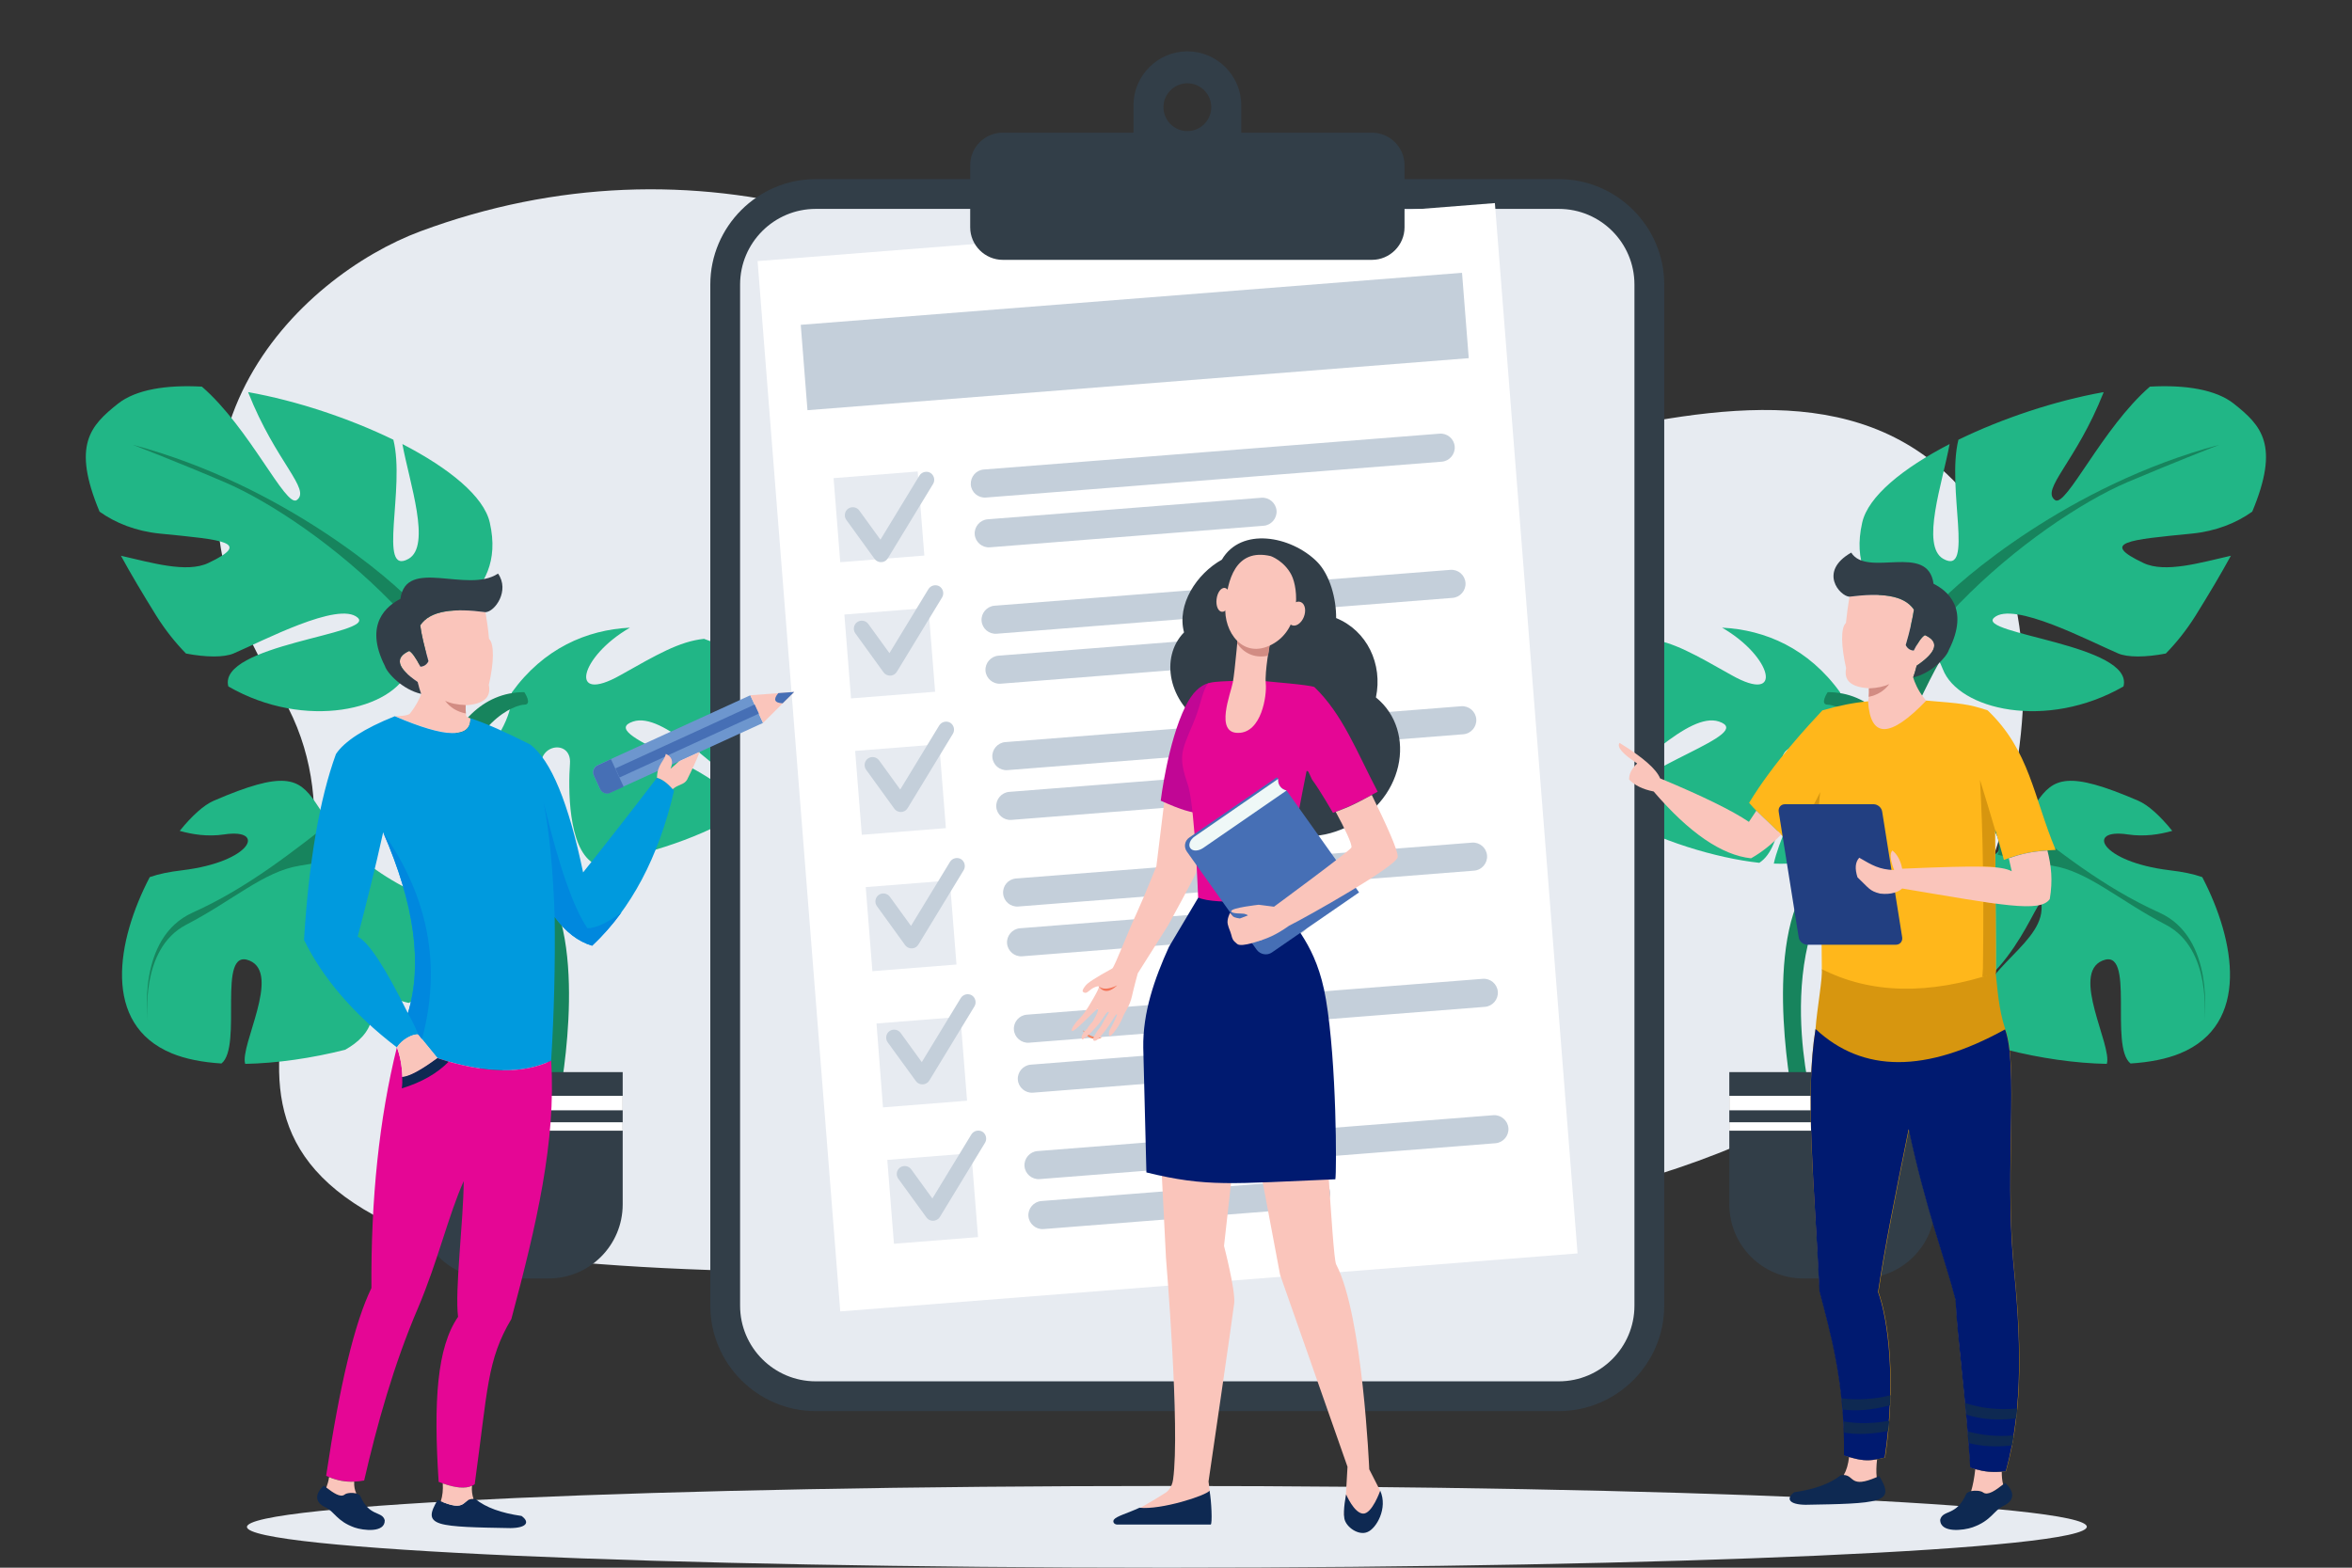 <?xml version="1.0" encoding="UTF-8"?> <svg xmlns="http://www.w3.org/2000/svg" xmlns:xlink="http://www.w3.org/1999/xlink" version="1.1" id="a" x="0px" y="0px" viewBox="0 0 1200 800" style="enable-background:new 0 0 1200 800;" xml:space="preserve"><rect x="0" y="0" width="1200" height="800" fill="#333333" stroke="none"/> <style type="text/css"> .st0{fill-rule:evenodd;clip-rule:evenodd;fill:#E7EBF1;} .st1{fill-rule:evenodd;clip-rule:evenodd;fill:#21B686;} .st2{fill-rule:evenodd;clip-rule:evenodd;fill:#323E48;} .st3{fill-rule:evenodd;clip-rule:evenodd;fill:#17845D;} .st4{fill-rule:evenodd;clip-rule:evenodd;fill:#B0C2E4;} .st5{fill:#FFFFFF;} .st6{fill:#E7EBF1;} .st7{fill:#C4CFDA;} .st8{fill-rule:evenodd;clip-rule:evenodd;fill:#C4CFDA;} .st9{fill-rule:evenodd;clip-rule:evenodd;fill:#0E2952;} .st10{fill-rule:evenodd;clip-rule:evenodd;fill:#FAC5BB;} .st11{fill-rule:evenodd;clip-rule:evenodd;fill:#009ADE;} .st12{fill-rule:evenodd;clip-rule:evenodd;fill:#E50695;} .st13{fill-rule:evenodd;clip-rule:evenodd;fill:#0088DE;} .st14{fill-rule:evenodd;clip-rule:evenodd;fill:#D28C83;} .st15{fill-rule:evenodd;clip-rule:evenodd;fill:#6D96CE;} .st16{fill:#466FB5;} .st17{fill-rule:evenodd;clip-rule:evenodd;fill:#466FB5;} .st18{fill-rule:evenodd;clip-rule:evenodd;fill:#F48661;} .st19{fill-rule:evenodd;clip-rule:evenodd;fill:#F27458;} .st20{fill-rule:evenodd;clip-rule:evenodd;fill:#001A70;} .st21{fill-rule:evenodd;clip-rule:evenodd;fill:#C10695;} .st22{fill-rule:evenodd;clip-rule:evenodd;fill:#EFF8F7;} .st23{fill-rule:evenodd;clip-rule:evenodd;fill:#FFB71B;} .st24{fill-rule:evenodd;clip-rule:evenodd;fill:#D7960F;} .st25{fill-rule:evenodd;clip-rule:evenodd;fill:#223F81;} </style> <path class="st0" d="M214.6,118c138.8-51.5,279.9-6,375.6,93.3c47.9,49.6,122,32.5,197.5,15.3c75.5-17.1,152.3-34.3,205.5,15.2 c72.7,67.6,39.4,241.5-60.3,316.8C797.5,660.9,292.8,664,209.1,628.9c-143.1-60-0.9-171.2-67.7-277.7 C62.6,225.5,153.2,140.8,214.6,118L214.6,118z"></path> <path class="st1" d="M277.9,398.3c-8.6-18.3,14-22.6,12.9-8.6c-0.9,12.4-1,42.5,11.6,50.6c21.9-2.4,51.6-11.2,74.2-24.6 c0.3-1.8,0-3.7-1-5.6c-9.7-19.3-72-35.4-52.6-41.9c15.4-5.1,42.4,25.2,64.1,40.4c13.1-9.9,21.8-21.7,21.8-34.9 c0-17.9-21.7-38-49.7-47.7c-12.6,1.3-24.3,8.2-42.6,18.5c-27,15.3-20.8-9.5,4.8-24.2c-22.1,1.1-44.1,10.6-60.3,33.1 c0,0,1.5,9.6-8.6,24.5c-27.8,40.6,4.3,64.4,42.6,62.8C292.8,430.2,283.8,410.9,277.9,398.3L277.9,398.3z"></path> <path class="st1" d="M922.1,398.3c8.6-18.3-14-22.6-12.9-8.6c0.9,12.4,1,42.5-11.6,50.6c-21.9-2.4-51.7-11.2-74.2-24.6 c-0.3-1.8,0-3.7,1-5.6c9.7-19.3,72-35.4,52.6-41.9c-15.4-5.1-42.4,25.2-64.1,40.4c-13.1-9.9-21.8-21.7-21.8-34.9 c0-17.9,21.7-38,49.7-47.7c12.6,1.3,24.3,8.2,42.6,18.5c27,15.3,20.8-9.5-4.8-24.2c22.1,1.1,44.1,10.6,60.3,33.1 c0,0-1.5,9.6,8.7,24.5c27.8,40.6-4.3,64.4-42.6,62.8C907.2,430.2,916.2,410.9,922.1,398.3L922.1,398.3z"></path> <path class="st2" d="M416.2,91.4h379.1c29.6,0,53.8,24.2,53.8,53.8v521.1c0,29.6-24.2,53.8-53.8,53.8H416.2 c-29.6,0-53.8-24.2-53.8-53.8V145.2C362.4,115.6,386.6,91.4,416.2,91.4L416.2,91.4z"></path> <path class="st3" d="M963.6,295.9c24.7,22.5,14,45.1-4.3,87c-18.2,41.9-21.5,196.5-21.5,196.5l15-2.2c0,0-2.2-159,18.2-201.9 s29-64.4,47.3-50.5C1036.7,338.8,963.6,295.9,963.6,295.9L963.6,295.9z"></path> <path class="st1" d="M950.1,266.7c3-13.4,20.8-27.8,44.6-40.1c-3.6,19.7-14.9,52-3.2,58.6c15.9,8.9,1.5-36.1,7.7-60.8 c22.4-10.9,49.3-19.9,74.1-24.3c-0.1,0.1-0.1,0.2-0.1,0.3c-14,35.4-32.2,49.4-24.7,54.8c5.6,4,24.1-36.9,48.4-57.9 c18.2-1,33.7,1.5,42.8,8.7c14.1,11.2,23.6,21.1,9.4,55.1c-8.1,5.8-18.6,10-30.8,11.2c-32.2,3.2-47.3,4.3-24.7,15 c11.1,5.3,29.5-0.3,44.6-3.7c-4.9,9-10.9,19.1-18.1,30.7c-4.6,7.3-9.7,13.7-15.1,19.2c-10.4,2-19.4,2-24.2,0 c-15-6.4-53.7-26.9-63.4-18.3c-9.5,8.4,71.6,13.7,66,35.1c-39.3,22.6-84.3,11.9-92.2-8.9C980.4,313.5,941,306.9,950.1,266.7 L950.1,266.7z"></path> <path class="st3" d="M1031.3,419.4c-43-32.2-87-2.1-109.6,32.2c-22.5,34.4-6.5,111.7-6.5,111.7s8.6,0,8.6-3.2s-23.6-91.3,32.2-131 c34.9-24.9,60.1-12.9,63.4-1.1s-14,33.3-14,33.3L1031.3,419.4L1031.3,419.4z"></path> <path class="st3" d="M932.5,353.2c43,0,56.9,66.6,45.1,105.2C965.8,497.1,949.7,569,949.7,569l-10.7-10.7c0,0,40.8-101,31.1-146.1 s-33.3-52.6-37.6-52.6S932.5,353.2,932.5,353.2L932.5,353.2z"></path> <path class="st4" d="M968.5,458.7c3-4,6.8-7.3,11.3-9.5c-0.6,3.2-1.3,6.3-2.2,9.2c-5.4,17.6-11.6,42.1-16.9,63.6 c-0.5-2.8-1.2-7-2.3-13.5c-0.3-1.5-0.5-3.2-0.6-5C961.9,489.2,965.9,473.6,968.5,458.7L968.5,458.7z"></path> <path class="st1" d="M980.3,459c81.6-34.4,38.6-81.5,110.6-50.4c5.1,2.2,11.2,7.7,17.4,15.4c-6.4,1.8-14.2,3.1-22.8,1.8 c-21.5-3.2-14,14,21.5,18.3c6.7,0.8,12.1,1.9,16.6,3.5c16.9,32.4,24.5,75.1-11.2,89.9c-7,2.9-15.7,4.6-25.4,5.2 c-11-8.8,2.7-59.5-14.3-52.5c-16.3,6.7,5.1,43.5,2.2,52.7c-16.1-0.3-34-2.9-51-7.2c-6.8-3.8-11.9-8.8-13.5-15.5 c-5.4-22.6,30.1-36.5,31.2-55.9c1-17.8-13,39.1-50,47.5C958,496.3,942.1,475.1,980.3,459L980.3,459z"></path> <path class="st3" d="M1028.7,417.6c21,16.2,44.3,35.2,73,48.1c28.7,12.9,22.9,54.9,22.9,54.9s4.3-36.3-19.6-48.7 c-23.9-12.4-39.6-27.2-57.7-30.1c-18.2-2.9-28.2-5.7-28.2-5.7s5.7-11.5,2.4-15.8C1018.2,416,1028.7,417.6,1028.7,417.6L1028.7,417.6 z"></path> <path class="st3" d="M1132.2,227c-76.8,20.5-133.2,69.7-143.7,81.6C978,320.6,978,323.9,978,323.9l8.1,15.3l3.8-1.9 c0,0-6.2-12.9,10-29.6c28-28.8,62.1-51.6,85.4-61.6C1108.9,236.1,1132.2,227,1132.2,227L1132.2,227z"></path> <path class="st2" d="M920.1,652.4h29.4c20.9,0,37.8-16.9,37.8-37.8v-67.5h-105v67.5C882.3,635.5,899.2,652.4,920.1,652.4z"></path> <rect x="882.3" y="559.2" class="st5" width="105" height="7.4"></rect> <rect x="882.3" y="572.7" class="st5" width="105" height="4.3"></rect> <path class="st4" d="M236.4,295.9c-24.7,22.5-14,45.1,4.3,87c18.2,41.9,21.5,196.5,21.5,196.5l-15-2.2c0,0,2.2-159-18.2-201.9 s-29-64.4-47.3-50.5S236.4,295.9,236.4,295.9L236.4,295.9z"></path> <path class="st1" d="M249.9,266.7c-3-13.4-20.8-27.8-44.6-40.1c3.6,19.7,14.9,52,3.1,58.6c-15.9,8.9-1.5-36.1-7.7-60.8 c-22.4-10.9-49.3-19.9-74.1-24.3c0.1,0.1,0.1,0.2,0.1,0.3c14,35.4,32.2,49.4,24.7,54.8c-5.6,4-24.1-36.9-48.4-57.9 c-18.2-1-33.7,1.5-42.8,8.7c-14.1,11.2-23.6,21.1-9.4,55.1c8.1,5.8,18.6,10,30.8,11.2c32.2,3.2,47.3,4.3,24.7,15 c-11.1,5.3-29.5-0.3-44.6-3.7c4.9,9,10.9,19.1,18.1,30.7c4.6,7.3,9.7,13.7,15.1,19.2c10.4,2,19.4,2,24.2,0 c15-6.4,53.7-26.9,63.4-18.3c9.5,8.4-71.6,13.7-66,35.1c39.3,22.6,84.3,11.9,92.2-8.9C219.6,313.5,259,306.9,249.9,266.7 L249.9,266.7z"></path> <path class="st3" d="M168.7,419.4c43-32.2,87-2.1,109.6,32.2c22.5,34.4,6.5,111.7,6.5,111.7s-8.6,0-8.6-3.2s23.6-91.3-32.2-131 c-34.9-24.9-60.1-12.9-63.4-1.1s14,33.3,14,33.3L168.7,419.4L168.7,419.4z"></path> <path class="st3" d="M267.5,353.2c-43,0-56.9,66.6-45.1,105.2c11.8,38.7,27.9,110.6,27.9,110.6l10.7-10.7c0,0-40.8-101-31.1-146.1 c9.7-45.1,33.3-52.6,37.6-52.6S267.5,353.2,267.5,353.2L267.5,353.2z"></path> <path class="st4" d="M231.5,458.7c-3-4-6.8-7.3-11.3-9.5c0.6,3.2,1.3,6.3,2.2,9.2c5.4,17.6,11.6,42.1,16.9,63.6 c0.4-2.8,1.2-7,2.3-13.5c0.3-1.5,0.5-3.2,0.6-5C238,489.2,234.1,473.6,231.5,458.7L231.5,458.7z"></path> <path class="st1" d="M219.7,459c-81.6-34.4-38.6-81.5-110.6-50.4c-5.1,2.2-11.2,7.7-17.4,15.4c6.4,1.8,14.2,3.1,22.8,1.8 c21.5-3.2,14,14-21.5,18.3c-6.7,0.8-12.1,1.9-16.6,3.5c-16.9,32.4-24.5,75.1,11.2,89.9c7,2.9,15.7,4.6,25.4,5.2 c11-8.8-2.7-59.5,14.3-52.5c16.3,6.7-5.1,43.5-2.2,52.7c16.1-0.3,34-2.9,51-7.2c6.8-3.8,11.9-8.8,13.5-15.5 c5.4-22.6-30.1-36.5-31.1-55.9c-1-17.8,13,39.1,50,47.5C242.1,496.3,257.9,475.1,219.7,459L219.7,459z"></path> <path class="st3" d="M171.3,417.6c-21,16.2-44.3,35.2-73,48.1c-28.7,12.9-22.9,54.9-22.9,54.9s-4.3-36.3,19.6-48.7 c23.9-12.4,39.6-27.2,57.7-30.1c18.2-2.9,28.2-5.7,28.2-5.7s-5.7-11.5-2.4-15.8C181.8,416,171.3,417.6,171.3,417.6L171.3,417.6z"></path> <path class="st3" d="M67.8,227c76.8,20.5,133.2,69.7,143.7,81.6c10.5,11.9,10.5,15.3,10.5,15.3l-8.1,15.3l-3.8-1.9 c0,0,6.2-12.9-10-29.6c-28-28.8-62.1-51.6-85.4-61.6S67.8,227,67.8,227L67.8,227z"></path> <path class="st2" d="M279.9,652.4h-29.4c-20.9,0-37.8-16.9-37.8-37.8v-67.5h105v67.5C317.7,635.5,300.8,652.4,279.9,652.4 L279.9,652.4z"></path> <rect x="212.7" y="559.2" class="st5" width="105" height="7.4"></rect> <rect x="212.7" y="572.7" class="st5" width="105" height="4.3"></rect> <path class="st0" d="M595.3,758.3c259.2,0,469.4,9.3,469.4,20.8S854.5,800,595.3,800S126,790.7,126,779.2S336.1,758.3,595.3,758.3 L595.3,758.3z"></path> <path class="st6" d="M416.2,106.6h379.1c21.3,0,38.6,17.3,38.6,38.6v521.1c0,21.3-17.3,38.6-38.6,38.6H416.2 c-21.3,0-38.6-17.3-38.6-38.6V145.2C377.6,123.9,394.9,106.6,416.2,106.6z"></path> <rect x="407" y="117.6" transform="matrix(0.997 -7.845910e-02 7.845910e-02 0.997 -28.48 47.922)" class="st5" width="377.3" height="537.6"></rect> <rect x="409.7" y="152.4" transform="matrix(0.997 -7.845910e-02 7.845910e-02 0.997 -11.883 45.958)" class="st7" width="338.4" height="43.7"></rect> <path class="st0" d="M425.3,244l42.9-3.4l3.4,42.9l-42.9,3.4L425.3,244L425.3,244L425.3,244z M452.7,591.9l42.9-3.4l3.4,42.8 l-42.9,3.4L452.7,591.9L452.7,591.9z M447.2,522.3l42.8-3.4l3.4,42.8l-42.9,3.4L447.2,522.3L447.2,522.3L447.2,522.3z M441.7,452.7 l42.9-3.4l3.4,42.9l-42.9,3.4L441.7,452.7L441.7,452.7z M436.3,383.2l42.9-3.4l3.4,42.8l-42.9,3.4L436.3,383.2L436.3,383.2z M430.8,313.6l42.9-3.4l3.4,42.8l-42.9,3.4L430.8,313.6L430.8,313.6z"></path> <path class="st8" d="M501.9,239.6l232.6-18.3c3.9-0.3,7.4,2.6,7.7,6.6l0,0c0.3,3.9-2.7,7.4-6.6,7.7l-232.6,18.3 c-3.9,0.3-7.4-2.6-7.7-6.6l0,0C495.1,243.3,498,239.9,501.9,239.6L501.9,239.6z M529.3,587.4l232.6-18.3c3.9-0.3,7.4,2.7,7.7,6.6 l0,0c0.3,3.9-2.7,7.4-6.6,7.7l-232.6,18.3c-3.9,0.3-7.4-2.7-7.7-6.6l0,0C522.4,591.2,525.4,587.7,529.3,587.4L529.3,587.4 L529.3,587.4z M531.3,612.9c-3.9,0.3-6.9,3.8-6.6,7.7l0,0c0.3,3.9,3.8,6.9,7.7,6.6l139.7-11c3.9-0.3,6.9-3.8,6.6-7.7l0,0 c-0.3-3.9-3.8-6.9-7.7-6.6L531.3,612.9L531.3,612.9L531.3,612.9z M523.9,517.8l232.6-18.3c3.9-0.3,7.4,2.6,7.7,6.6l0,0 c0.3,3.9-2.7,7.4-6.6,7.7L525,532.1c-3.9,0.3-7.4-2.7-7.7-6.6l0,0C517,521.6,519.9,518.1,523.9,517.8L523.9,517.8L523.9,517.8z M525.9,543.3c-3.9,0.3-6.9,3.8-6.6,7.7l0,0c0.3,3.9,3.8,6.9,7.7,6.6l139.7-11c3.9-0.3,6.9-3.8,6.6-7.7l0,0 c-0.3-3.9-3.8-6.9-7.7-6.6L525.9,543.3L525.9,543.3z M518.4,448.3L751,430c3.9-0.3,7.4,2.6,7.7,6.6l0,0c0.3,3.9-2.7,7.4-6.6,7.7 l-232.6,18.3c-3.9,0.3-7.4-2.6-7.7-6.6l0,0C511.5,452,514.4,448.6,518.4,448.3L518.4,448.3L518.4,448.3z M520.4,473.7 c-3.9,0.3-6.9,3.8-6.6,7.7l0,0c0.3,3.9,3.8,6.9,7.7,6.6l139.7-11c3.9-0.3,6.9-3.8,6.6-7.7l0,0c-0.3-3.9-3.8-6.9-7.7-6.6L520.4,473.7 L520.4,473.7L520.4,473.7z M512.9,378.7l232.6-18.3c3.9-0.3,7.4,2.6,7.7,6.6l0,0c0.3,3.9-2.7,7.4-6.6,7.7L514,393 c-3.9,0.3-7.4-2.6-7.7-6.6l0,0C506,382.5,509,379,512.9,378.7L512.9,378.7L512.9,378.7z M514.9,404.1c-3.9,0.3-6.9,3.8-6.6,7.7l0,0 c0.3,3.9,3.8,6.9,7.7,6.6l139.7-11c3.9-0.3,6.9-3.8,6.6-7.7l0,0c-0.3-3.9-3.8-6.9-7.7-6.6L514.9,404.1L514.9,404.1L514.9,404.1z M507.4,309.1L740,290.8c3.9-0.3,7.4,2.6,7.7,6.6l0,0c0.3,3.9-2.7,7.4-6.6,7.7l-232.6,18.3c-3.9,0.3-7.4-2.6-7.7-6.6l0,0 C500.5,312.9,503.5,309.4,507.4,309.1L507.4,309.1L507.4,309.1z M509.4,334.6c-3.9,0.3-6.9,3.8-6.6,7.7l0,0c0.3,3.9,3.8,6.9,7.7,6.6 l139.7-11c3.9-0.3,6.9-3.8,6.6-7.7l0,0c-0.3-3.9-3.8-6.9-7.7-6.6L509.4,334.6L509.4,334.6L509.4,334.6z M503.9,265 c-3.9,0.3-6.9,3.8-6.6,7.7l0,0c0.3,3.9,3.8,6.9,7.7,6.6l139.7-11c3.9-0.3,6.9-3.8,6.6-7.7l0,0c-0.3-3.9-3.8-6.9-7.7-6.6L503.9,265z"></path> <path class="st2" d="M511.6,67.7h66.7v-14c0-15.1,12.4-27.5,27.5-27.5l0,0c15.1,0,27.5,12.4,27.5,27.5v14h66.7 c9.1,0,16.6,7.5,16.6,16.6v31.7c0,9.1-7.5,16.6-16.6,16.6H511.6c-9.1,0-16.6-7.5-16.6-16.6V84.3C495,75.1,502.5,67.7,511.6,67.7 L511.6,67.7L511.6,67.7z M605.8,42.5c-6.7,0-12.2,5.5-12.2,12.2s5.5,12.2,12.2,12.2s12.2-5.5,12.2-12.2S612.5,42.5,605.8,42.5z"></path> <path class="st8" d="M431.8,265.3c-1.3-1.8-0.9-4.4,0.9-5.7c1.8-1.3,4.4-0.9,5.7,0.9l10.8,14.9l19.9-32.7c1.2-1.9,3.7-2.5,5.6-1.4 c1.9,1.2,2.5,3.7,1.4,5.6l-23,37.8c-0.3,0.5-0.7,1-1.2,1.4c-1.8,1.3-4.4,0.9-5.7-0.9L431.8,265.3L431.8,265.3L431.8,265.3z M436.4,323.2c-1.3-1.8-0.9-4.4,0.9-5.7c1.8-1.3,4.4-0.9,5.7,0.9l10.8,14.9l19.9-32.7c1.2-1.9,3.7-2.5,5.6-1.4 c1.9,1.2,2.5,3.7,1.4,5.6l-23,37.8c-0.3,0.5-0.7,1-1.2,1.4c-1.8,1.3-4.4,0.9-5.7-0.9L436.4,323.2L436.4,323.2L436.4,323.2z M458.3,601.5c-1.3-1.8-0.9-4.4,0.9-5.7c1.8-1.3,4.4-0.9,5.7,0.9l10.8,14.9l19.9-32.7c1.2-1.9,3.7-2.5,5.6-1.4 c1.9,1.2,2.5,3.7,1.4,5.6l-23,37.8c-0.3,0.5-0.7,1-1.2,1.3c-1.8,1.3-4.4,0.9-5.7-0.9L458.3,601.5L458.3,601.5L458.3,601.5z M452.9,531.9c-1.3-1.8-0.9-4.4,0.9-5.7c1.8-1.3,4.4-0.9,5.7,0.9l10.8,14.9l19.9-32.7c1.2-1.9,3.7-2.5,5.6-1.4 c1.9,1.2,2.5,3.7,1.4,5.6l-23,37.8c-0.3,0.5-0.7,1-1.2,1.3c-1.8,1.3-4.4,0.9-5.7-0.9L452.9,531.9L452.9,531.9L452.9,531.9z M447.4,462.4c-1.3-1.8-0.9-4.4,0.9-5.7c1.8-1.3,4.4-0.9,5.7,0.9l10.8,14.9l19.9-32.7c1.2-1.9,3.7-2.5,5.6-1.4 c1.9,1.2,2.5,3.7,1.4,5.6l-23,37.8c-0.3,0.5-0.7,1-1.2,1.4c-1.8,1.3-4.4,0.9-5.7-0.9L447.4,462.4L447.4,462.4L447.4,462.4z M441.9,392.8c-1.3-1.8-0.9-4.4,0.9-5.7c1.8-1.3,4.4-0.9,5.7,0.9l10.8,14.9l19.9-32.7c1.2-1.9,3.7-2.5,5.6-1.4 c1.9,1.2,2.5,3.7,1.4,5.6l-23,37.8c-0.3,0.5-0.7,1-1.2,1.4c-1.8,1.3-4.4,0.9-5.7-0.9L441.9,392.8L441.9,392.8z"></path> <path class="st9" d="M180.9,779.5c-9.2-3.3-10-8-15-10.4c-5-2.3-5.6-6.5-0.7-11c3.6,2.9,8.1,6.5,10.5,4.6c1.6-1.3,7-1.2,8.1,0.7 c4.7,10.9,11.2,7.5,12.5,12.4C196.5,782.4,185.2,781,180.9,779.5L180.9,779.5z"></path> <path class="st9" d="M260.4,779.8c-17.1-0.3-29.9-0.5-35.7-2.3c-6.4-2-5-5.9-1.4-12.1c16.1,7.4,11.8-1.5,19.3-0.4 c5.3,4.3,13.1,7.1,23.5,8.6C270.5,776.8,268.7,779.7,260.4,779.8L260.4,779.8z"></path> <path class="st10" d="M201.4,365.4c2.7,0.2,7-0.3,7.8-1.3c2.9-3.7,4.9-7.5,5.7-10c-0.6-1.6-1.2-3.6-1.8-6.1 c-10.5-7.1-11.9-12.4-4.3-15.8c1.5,0.9,3.4,3.5,5.7,8c1.8-0.1,3.2-1,4.1-2.8c-2.2-7.5-3.6-13.6-4.2-18.3c5.2-7.7,17.3-8.8,33.3-6.7 c0.7,4.3,1.4,8.8,1.8,13.6c2.8,2.6,2.5,12.3-0.1,23.5c1.3,6.4-2.6,9.8-11.8,10.4c-0.1,2.2,0.1,5,0.2,5.3c0.2,0.5,1,1,2.2,1.4l0,0 C240.3,376.9,227.4,376.6,201.4,365.4L201.4,365.4z"></path> <path class="st2" d="M247.7,312.4c-16-2.1-28.1-1-33.3,6.7c0.6,4.7,2.1,10.8,4.2,18.3c-0.9,1.8-2.3,2.7-4.1,2.8 c-2.3-4.5-4.2-7.1-5.7-8c-7.6,3.4-6.2,8.7,4.3,15.8c0.6,2.5,1.2,4.5,1.8,6.1c-9.4-2.1-17.4-10.6-18.5-14.2 c-11-21.7,1.3-30.9,7.9-34.3c2.9-21.5,34.2-2.5,49.8-12.9C260.2,301.4,252.5,312.2,247.7,312.4L247.7,312.4z"></path> <path class="st11" d="M343.9,403.5c-7.9,34-21.9,60.3-41.8,79.1c-7.2-2.2-13.6-7.1-19.1-14.7c0.3,24.6-0.3,49-1.8,73.4 c-14.6,6.9-33.9,6.5-58-1.3l-9.8-12c-2.5-0.5-8.2,2.3-10.9,6.5c-22.9-17.5-38.3-36.2-47.4-54.9c2.5-40.1,7.9-71.7,16.3-94.8 c4.3-6.5,14.3-13,30-19.3c26.1,11.2,38.9,11.5,38.6,1c7.7,2.5,17.8,7,30.5,13.4c10.6,8,19.6,29.8,27,65.3 c12.1-15.2,24.6-31.2,37.6-48.2C338.1,397.7,341,399.9,343.9,403.5L343.9,403.5L343.9,403.5z M208.1,517 c7.6-24.9,3.4-55.7-12.6-92.3c-4,18.1-8.4,35.8-13,53.3C188,480.6,196.5,493.6,208.1,517z"></path> <path class="st12" d="M205.3,549.6c3.7-0.3,9.6-3.5,17.9-9.6c24.1,7.8,43.4,8.2,58,1.3c2.6,41-7.5,83.9-20.3,131.8 c-12.5,21-12,35.8-18.7,84.3c-3.7,2.6-9.8,2.3-18.4-1.2c-2.7-41.4-0.8-68.7,9.9-84.2c-1.7-13.9,2.7-48,2.9-69.3 c-7.8,17.4-13.2,40.9-23.3,64.7c-12.4,28.9-21,59.8-27.5,88.1c-6.9,1.3-13.4,0.5-19.4-2.4c6.9-46.4,14.6-78.3,23.1-95.8 c-0.3-45.6,4-86.6,13-122.9C204.1,538.7,205.1,543.8,205.3,549.6L205.3,549.6z"></path> <path class="st10" d="M223.2,539.9c-8.2,6.1-14.2,9.3-17.9,9.6c-0.2-5.8-1.2-10.8-2.8-15.1c2.7-4.2,8.4-7,10.9-6.5L223.2,539.9 L223.2,539.9z"></path> <path class="st13" d="M283,467.9c-0.8-23.9-2.7-43.4-5.7-58.7c7.7,32.4,15.2,53.9,22.4,64.5c4.6-0.1,10.4-2.9,17.4-8.1 c-4.5,6.2-9.5,11.9-15,17C294.9,480.5,288.5,475.5,283,467.9L283,467.9z"></path> <path class="st13" d="M213.4,527.9c-1.4-3.5-3.1-7.1-5.3-10.8c7.6-24.9,3.4-55.7-12.6-92.3c23.2,33,29.8,68.2,19.8,105.5 L213.4,527.9L213.4,527.9z"></path> <path class="st14" d="M227.1,357.6c2.6,1.3,6.1,2,10.5,2.2c-0.1,1.5,0,3.2,0.1,4.3C233.2,363.2,229.7,361.1,227.1,357.6L227.1,357.6 z"></path> <path class="st10" d="M224.9,766.1c0.9-2.8,1.2-5.9,1-9.1c6.5,2.3,11.5,2.8,14.9,1.2c-0.2,2.4,0.1,4.7,0.8,6.7 C235.6,764.7,238.4,771.9,224.9,766.1L224.9,766.1L224.9,766.1z M181.8,762.1c-2.1-0.5-4.9-0.3-6,0.6c-2.1,1.7-5.9-1-9.3-3.6 c0.6-1.6,1.1-3.3,1.4-5.3c4.1,1.7,8.3,2.5,12.8,2.3C180.6,758.5,181,760.5,181.8,762.1L181.8,762.1z"></path> <path class="st9" d="M205,555.4c0.3-2.1,0.3-4,0.2-5.8c3.7-0.3,9.6-3.5,17.9-9.6c1.9,0.6,3.9,1.2,5.8,1.8 C223.1,547.7,215.2,552.3,205,555.4z"></path> <path class="st15" d="M389.3,368.9l-6.5-14.1c-34.7,15.9-43.2,19.8-78,35.7c-1.9,0.9-2.8,3.2-1.9,5.1l3.2,7c0.9,1.9,3.2,2.8,5.1,1.9 C346.1,388.7,354.6,384.8,389.3,368.9L389.3,368.9z"></path> <polygon class="st10" points="382.8,354.8 389.3,368.9 405.2,353.1 "></polygon> <rect x="311.4" y="375.6" transform="matrix(0.909 -0.417 0.417 0.909 -125.727 180.56)" class="st16" width="78.2" height="5.1"></rect> <path class="st17" d="M311.7,387.4l6.5,14.1l-6.9,3.1c-1.9,0.9-4.2,0-5.1-1.9l-3.2-7c-0.9-1.9,0-4.2,1.9-5.1L311.7,387.4 L311.7,387.4z"></path> <path class="st17" d="M399.3,358.9c-4.2-0.2-4.9-2-2.2-5.2l8.1-0.6L399.3,358.9L399.3,358.9z"></path> <path class="st10" d="M335.2,396.9c0.1-6.8,3.8-8.5,4.5-12.2c3.1,1.4,4,3.9,2.4,7.6c1.4-1.1,2.8-2.4,4.2-3.7 c4.5-2.1,8.1-3.7,10.7-4.9c-1.6,4.1-3.8,8.9-6.5,14.3c-1.7,2.6-4.2,2.1-7.3,4.7C340.5,399.6,337.8,397.6,335.2,396.9L335.2,396.9z"></path> <path class="st18" d="M552.5,525.7c2.8,2.8,5.9,4.1,9.8,3.6C558.5,531.6,553.8,529.2,552.5,525.7z"></path> <path class="st2" d="M702,355.9c3.6-17.1-4.6-34.1-20.3-40.5c0.1-9.7-3.1-22.1-9.8-28.8c-13.3-13.2-38.7-17.8-48.5-1 c-12.9,7.2-23.1,22.9-19.3,37.1c-12.5,12.8-7.8,36,10.5,47c-0.3,14.4,7.4,28.7,20.2,34.8c3.1,1.5,7.8,3.5,8.5,4.2 c-0.8-0.8,9.4,27.4,41.2,14.5C716.9,410,723.2,373,702,355.9L702,355.9z"></path> <path class="st10" d="M549.3,521.3c0,0,2.1-2.2,2.8-3c0.8-0.9,2.8-3.9,2.8-3.9s6.6-10.6,5.7-11c-0.8-0.4-3,0.8-3.7,1.3 c-0.6,0.5-1.5,1.1-2.1,1.6c-0.7,0.5-1.6,0.5-2.3-0.2c-0.7-0.7,1.4-3.4,2.3-4.1c2.8-2.4,11.8-7.3,12.7-7.8c1.1-0.6,9-21.1,12.3-27.9 l0,0c5.1-11.3,9.7-23.1,10.2-24.3l6.4-52.2l20.7-5.3c0,0-6.2,58-6.9,60.9c-0.3,1.4-14.1,26.6-14.1,26.6c-7.6,12-14.3,22.6-15.6,24.7 c0,0-2,7.2-3,11.8c-1,4.6-3.8,8.5-4.3,9.7c-0.1,0.2-1.5,4.6-5.2,9c-3.2,3.8-2-1.2-2-1.2s4.5-8.2,3.8-8.4c-0.6-0.2-2.8,4.4-6.2,8.7 c-0.9,1.1-1.8,2.2-2.6,3.2c-2.2,2.6-4.4,2-2.6-1c0.6-1.1,1.7-2.9,2.7-4c1-1.2,1.6-2.7,2.3-3.9c1.4-2.3,2.5-4,2.3-4.1 c-0.2,0-0.2-0.6-1.2,0.5c-1.2,1.4-3,4.8-4.9,6.7c-1.1,1.1-3.2,3.5-3.2,3.5s-3.8,3.4-4.1,3.2c-1.4-0.8,0.6-4.1,2.3-5.3 c0.6-1.3,2.9-3.8,2.9-3.8s3.5-5.9,2.6-6.4c-0.7-0.4-11.9,12.1-13.2,11.2C546.1,525.2,549.3,521.3,549.3,521.3L549.3,521.3z"></path> <path class="st19" d="M570,502.8c0,0-6.1,3.4-9.3,0.6c0,0,1.2,2.3,3.9,2.3C567.2,505.7,570,502.8,570,502.8z"></path> <path class="st10" d="M636.5,528.5l-12,107.3c0,0,5.9,22.7,5.2,29.2c-0.7,6.4-13.1,91-13.1,91l0.6,4.7l0.3,13.8l-46.3,0.3 c0,0,9.8-4.3,23.4-13c1-0.6,3.3-2.6,3.9-6.7c3.7-26-3.6-113-3.6-113l-5.7-113.2L636.5,528.5L636.5,528.5z"></path> <path class="st10" d="M673,548.3c2.6,0.6,6.6,92.8,8.7,96.9c13.6,25.9,16.9,104.6,16.9,104.6l5.6,11l-1.3,10.6 c0,0-10.2,5.9-17.3,1.9l1.1-10.6l0.8-14.2l-34.4-98l-18.8-100L673,548.3z"></path> <path class="st20" d="M584.9,598.3l-1.6-63.6c-0.3-18,5.7-35.2,13.1-51.5L612,457c5,1.6,7.8-13.2,13.1-12.6c4,0.4,6.7,1.4,10.4,1.6 c7,0.4,11.2,14,18.7,13.2c0,0.4,1.5,3.9,1.6,4.2c3.6,9.6,15.9,18.1,20.7,46.6c5.5,32.4,5.5,88,4.8,91.8 C628.4,604,615.9,605.9,584.9,598.3L584.9,598.3z"></path> <path class="st9" d="M617.7,778h-47.8c-1.8-0.2-2.2-1.6-1.6-2.5c1.3-1.8,6.8-3.2,13.1-6.1c11,1.2,34-6.2,35.7-8.7 C618.1,765.8,618.6,777.8,617.7,778z"></path> <path class="st9" d="M704.2,760.7c0,0-4.2,12-8.8,11.7c-4.6-0.3-8.6-9.8-8.6-9.8s-1.7,8-0.9,12.3c0.8,4.4,7.3,8.9,11.8,6.9 C702.2,780,708.2,769.7,704.2,760.7L704.2,760.7z"></path> <path class="st21" d="M615.4,415.8c0,0-6.7-0.8-13-3c-3.8-1.3-10.2-4.2-10.2-4.2s3.6-29.9,12.6-48.1c3.5-7,7.4-10.8,12.1-12 C617.1,348.4,615.4,415.8,615.4,415.8z"></path> <path class="st12" d="M603.8,382c1.3-4.9,4.4-11.2,6.1-15.7c2.9-7.5,3.8-14.4,6.4-17.4c1.4-1.6,19.2-1.4,21.4-1.6 c0.9-0.1,4.5,0.1,7.9,0.3v0c2,0.3,22.1,1.8,25,3c14.5,14,21.5,32.8,32.3,53.4c0,0-8.2,4.6-14.6,7.5c-2.8,1.2-8.2,3.3-8.2,3.3 s-6.8-11.8-10.7-17l-1.8-3.9c-0.1-0.1-0.8-0.8-1-0.3c-0.3,0.7-12.5,65.4-12.5,65.4s-34.1,3.2-42.8-1c0,0-1.6-43.3-4.8-56 C605.3,397.4,601.6,389.8,603.8,382L603.8,382z"></path> <path class="st10" d="M648,327.7c0,0-2.8,15.1-2.2,21.1c0.6,6-2.1,25.2-14.1,25.2c-12,0.1-3.8-20-2.7-25.8c1.1-5.8,3-28.4,3-28.4 L648,327.7L648,327.7z"></path> <path class="st14" d="M631.2,328.3c0.2-5,1.1-8.9,1.1-8.9l15.8,8.2c0,0-0.6,3.1-1.1,7C639.8,336.2,634.2,332.9,631.2,328.3 L631.2,328.3z"></path> <path class="st10" d="M648.4,283.8c0,0,6.8,2.4,10.5,9.6c3.7,7.3,4.9,27.6-10,35.5c-14.8,7.8-24.7-6.6-23.7-19.5 C626.1,296.4,630.2,279.5,648.4,283.8L648.4,283.8z"></path> <path class="st10" d="M620.7,305.8c-0.4,3.4,0.8,6.2,2.7,6.4c1.9,0.2,3.7-2.4,4.1-5.8c0.4-3.3-0.8-6.2-2.7-6.4 C622.9,299.9,621.1,302.4,620.7,305.8L620.7,305.8z"></path> <path class="st10" d="M657.5,311.4c-1.3,3.2-0.7,6.7,1.5,7.6c2.1,1,4.9-0.9,6.2-4.1c1.3-3.2,0.7-6.6-1.4-7.6 C661.6,306.3,658.8,308.1,657.5,311.4L657.5,311.4z"></path> <path class="st17" d="M651.5,396.6l0.7,0.9c-0.3,3,1.3,5.2,4.2,5.9l37,52l-44.4,30.6c-2.5,1.8-6,1.1-7.8-1.3l-35.7-50.2 c-1.6-2.3-1.1-5.5,1.3-7.1L651.5,396.6L651.5,396.6z"></path> <path class="st22" d="M656.4,403.4L656.4,403.4l-42.5,29.3c-2.5,1.7-5.4,1.8-6.6,0.1c-0.6-0.8-0.6-1.9-0.2-3c0.4-1.1,1.3-2.2,2.5-3 l42.5-29.3l0,0C651.9,400.4,653.5,402.7,656.4,403.4z"></path> <path class="st10" d="M699.9,405.7c-3,1.6-7.6,4.1-11.6,5.9c-1.9,0.8-4.9,2-6.8,2.7c4.4,8.1,8.5,16.5,8,18.2 c-0.5,1.5-39.5,30.2-39.5,30.2l-7.8-1c0,0-13.7,1.5-14,3.2c-0.3,1.5,5.8,1.2,6.6,1.4c0.4,0.1,1.4,0.4,2.1,0.9 c-1.2,0.6-2.9,1.3-4.4,1.9c4.6,2.6,7.8,6.5,9.4,11.1c3.8-0.9,9.1-3,15.8-7.8c9.1-4.5,54.7-30.2,55.4-35 C713.6,434.4,706.6,419.3,699.9,405.7L699.9,405.7z"></path> <path class="st10" d="M627.6,465.8c0,0-1.8,3.3-1.2,5.8c0.6,2.5,1.2,3.2,1.8,5.4c0.6,2.3,0.7,2.8,3,4.7c2.3,2,13.3-2.3,13.3-2.3 l-7.6-12.3l-4.3,1.6c0,0-2.8-0.3-3.5-1.1C628.4,466.8,627.6,465.8,627.6,465.8L627.6,465.8z"></path> <path class="st10" d="M987.5,360c-2.7,0.2-5.3-3-6-4c-2.9-3.6-4.7-7.9-5.4-10.3c0.6-1.6,1.2-3.6,1.8-6c10.4-7,11.8-12.3,4.2-15.6 c-1.5,0.9-3.4,3.5-5.7,7.9c-1.8-0.1-3.2-1-4.1-2.8c2.1-7.4,3.5-13.4,4.2-18.1c-5.1-7.6-17.1-8.7-32.9-6.6c-0.7,4.2-1.3,8.7-1.8,13.4 c-2.8,2.6-2.4,12.1,0.1,23.1c-1.3,6.3,2.6,9.7,11.6,10.2c0.1,1.5,0,3.2-0.1,4.3c0,1-0.1,2.8-1.1,3.1l-1.7,0.4 C950.9,381.5,962.3,385.8,987.5,360L987.5,360z"></path> <path class="st2" d="M943.6,304.5c15.8-2,27.8-1,32.9,6.6c-0.7,4.6-2,10.6-4.2,18.1c0.9,1.8,2.3,2.7,4.1,2.8c2.2-4.4,4.1-7,5.7-7.9 c7.5,3.4,6.1,8.6-4.2,15.6c-0.6,2.4-1.2,4.4-1.8,6c9.3-2.1,17.1-10.4,18.2-14c10.9-21.5-1.2-30.5-7.8-33.8 c-2.9-21.2-33.8-2.9-42-15.9C927.5,291.7,938.8,304.3,943.6,304.5L943.6,304.5z"></path> <path class="st14" d="M963.9,349.1c-2.5,1.2-6,2-10.4,2.2c0.1,1.5,0,3.2-0.1,4.3C957.9,354.7,961.4,352.5,963.9,349.1L963.9,349.1z"></path> <path class="st9" d="M1006.4,779.4c9.8-3.5,10.6-8.5,15.9-11c5.3-2.5,6-6.9,0.7-11.7c-3.8,3.1-8.6,6.9-11.2,4.9 c-1.7-1.3-7.4-1.2-8.6,0.7c-5,11.6-11.9,7.9-13.3,13.2C989.8,782.5,1001.9,781,1006.4,779.4L1006.4,779.4z"></path> <path class="st9" d="M921.2,767.9c17.3-0.3,30.3-0.5,36.2-2.4c6.5-2,5.1-6,1.4-12.3c-16.3,7.5-12-1.5-19.6-0.4 c-5.4,4.3-13.3,7.2-23.8,8.7C911,764.8,912.8,767.8,921.2,767.9L921.2,767.9z"></path> <path class="st23" d="M929.8,362.5c8.6-2.5,16.4-4,23.3-4.6c1.2,19,11.2,18.9,29.7-0.4c17.9,1.5,21.4,1.7,31.3,5 c21.5,20.5,23.4,44.2,34.7,71.2c-12.4,0.6-18,2-26.4,5.1c-1.8-6.5-3.3-11.7-4.5-15.6c0.3,35.7,0.5,60.1,0.4,73.3 c-41.1,16.3-74.9,10.7-88.8-2c-0.2-31.7-0.5-56.8-0.8-75.3c-4.9,5.8-9.5,10.3-13.7,13.5c-10.1-11.5-16.9-16.2-22.6-23 C905,388.9,923.2,369.6,929.8,362.5L929.8,362.5z"></path> <path class="st10" d="M847,397.2c21.6,9,36.7,16.4,45.3,22.2l3.8-5.7c3.6,3.6,7.6,7.1,12.6,12.2c-4.6,4.8-9.5,8.8-15.3,12.1 c-15-1.6-31.6-13-49.7-34.1c-5.6-1.1-9.8-3.2-12.5-6.1c-0.1-2.7,1.2-5.5,4.1-8.2c-7.5-4.9-10.5-8.4-9-10.5 C838.3,386.5,845.1,392.5,847,397.2L847,397.2z"></path> <path class="st24" d="M929.4,494.5c0.8,3.1-2.5,21.2-3.1,30.6c-5.5,33.7-0.8,77.6,2.2,134c5.3,19.9,13,46.4,12.5,83.7 c9.2,2.8,12.5,3.1,20.8,1c5.8-38.9,1.8-70.1-3.4-84.5c3.3-22.2,8.3-47.2,15.6-83.1c8.2,39.2,19.2,68.2,23.9,87.2 c0.9,21.1,5.2,49.7,7.5,85.6c6.8,2,11,2.6,18.1,1.8c9.2-33,7.6-68.9,3.7-107.8c-4.1-46.7,2.7-99.4-4.1-117.7 c-3.5-10.8-3.9-20.4-4.9-28.9C983.9,507.9,954.3,507.2,929.4,494.5L929.4,494.5z"></path> <path class="st24" d="M1011.9,460.2c2.2,0.3,4.3,0.6,6.2,0.9c0.1,15.7,0.1,27.5,0.1,35.3c-1.9,0.9-4.7,1.9-6.8,2.1 c0-1,0.3-3.3,0.3-4.3C1011.9,482.2,1011.9,470.9,1011.9,460.2L1011.9,460.2L1011.9,460.2z M911.4,428.7c6-5,11.8-13.2,17.3-24.5 c-0.6,3.9-0.9,9.2-0.7,15.8c-4.7,5.4-9,9.6-13,12.7C913.8,431.2,912.6,429.9,911.4,428.7L911.4,428.7L911.4,428.7z M1010.2,398 c2.7,8.6,5.2,17,7.6,25.1c0.1,6.9,0.1,13.4,0.2,19.4c-1.8-0.2-3.8-0.3-6.3-0.3C1011.5,425.5,1010.9,410.8,1010.2,398L1010.2,398z"></path> <path class="st25" d="M955.9,410.4h-45.2c-2.1,0-3.5,1.7-3.2,3.8l10.2,64.1c0.3,2.1,2.3,3.8,4.4,3.8h45.2c2.1,0,3.5-1.7,3.2-3.8 l-10.2-64.1C960,412.1,958,410.4,955.9,410.4L955.9,410.4z"></path> <path class="st10" d="M1044.6,434c2,7.9,2.8,15.2,1.2,24.8c-4.9,7.1-24.6,3.1-75.3-5.4c-1.8,1.7-5.6,3.3-11.3,2.6 c-5.3-1.3-5.6-2.7-11.5-8.3c-1.4-4.4-1.2-7.7,0.9-10c6.7,3.9,10.2,6,17.8,6.3c-2-5.2-2.3-8.5-0.9-10c2.6,2.1,4.2,5.2,5,9.3 c40-1.7,50.5-1.5,55.9,1.3c-0.6-2.5-1.1-4.7-1.5-6.6C1031,435.8,1036.1,434.6,1044.6,434L1044.6,434z"></path> <path class="st10" d="M957.7,744.7c-0.4,3.4-0.5,6.4-0.2,9.1c-13.7,5.9-11.3-0.9-16.8-1.1c1.4-2.4,2.3-5.5,2.7-9.2 C949.3,745.2,952.7,745.6,957.7,744.7L957.7,744.7L957.7,744.7z M1021.3,751c0,2.5,0.2,4.6,0.7,6.5c-3.7,2.9-7.8,5.9-10.2,4.1 c-1.1-0.9-4-1.1-6.1-0.7c0.9-3,1.6-6.7,2.1-11.2C1012.6,751,1016.3,751.4,1021.3,751L1021.3,751z"></path> <path class="st20" d="M926.3,525.1c24.1,22.5,56.3,22.5,96.7,0.2c6.8,18.3,0,71,4.1,117.7c3.9,38.8,5.4,74.8-3.7,107.8 c-0.8,0.1-1.5,0.2-2.2,0.2c-5,0.4-8.7,0-13.5-1.3c-0.8-0.2-1.6-0.5-2.5-0.7c-2.2-35.9-6.5-64.5-7.5-85.6c-4.8-19-15.7-48-23.9-87.2 c-7.3,35.9-12.3,60.8-15.6,83.1c5.2,14.4,9.2,45.6,3.4,84.5c-1.5,0.4-2.8,0.7-4.1,0.9c-5,0.9-8.3,0.5-14.3-1.2 c-0.7-0.2-1.5-0.5-2.4-0.7c0.5-37.3-7.3-63.8-12.5-83.7C925.6,602.7,920.9,558.8,926.3,525.1L926.3,525.1z"></path> <path class="st9" d="M964.4,717.1c-8.8,2.4-16.8,3.1-24.2,2.2c-0.2-1.9-0.3-3.8-0.5-5.7c8,1,16.3,0.5,24.9-1.6 C964.5,713.6,964.5,715.3,964.4,717.1L964.4,717.1L964.4,717.1z M1028.7,723.8c-9.6,1.2-18,0.5-25.4-1.9c-0.2-2-0.4-4-0.6-5.9 c8.3,2.7,17.1,3.6,26.5,2.8C1029,720.4,1028.9,722.1,1028.7,723.8L1028.7,723.8L1028.7,723.8z M1004.5,736.4c-0.2-2-0.3-4-0.5-5.9 c7.4,2,15.2,2.7,23.4,2c-0.3,1.7-0.6,3.4-0.9,5.1C1018.4,738.5,1011,738.1,1004.5,736.4L1004.5,736.4z M940.7,725.4 c7.5,1.2,15.2,1.1,23.2-0.4c-0.1,1.7-0.3,3.4-0.5,5.2c-8.2,1.7-15.7,2-22.5,0.9C940.9,729.2,940.8,727.3,940.7,725.4L940.7,725.4z"></path> </svg> 